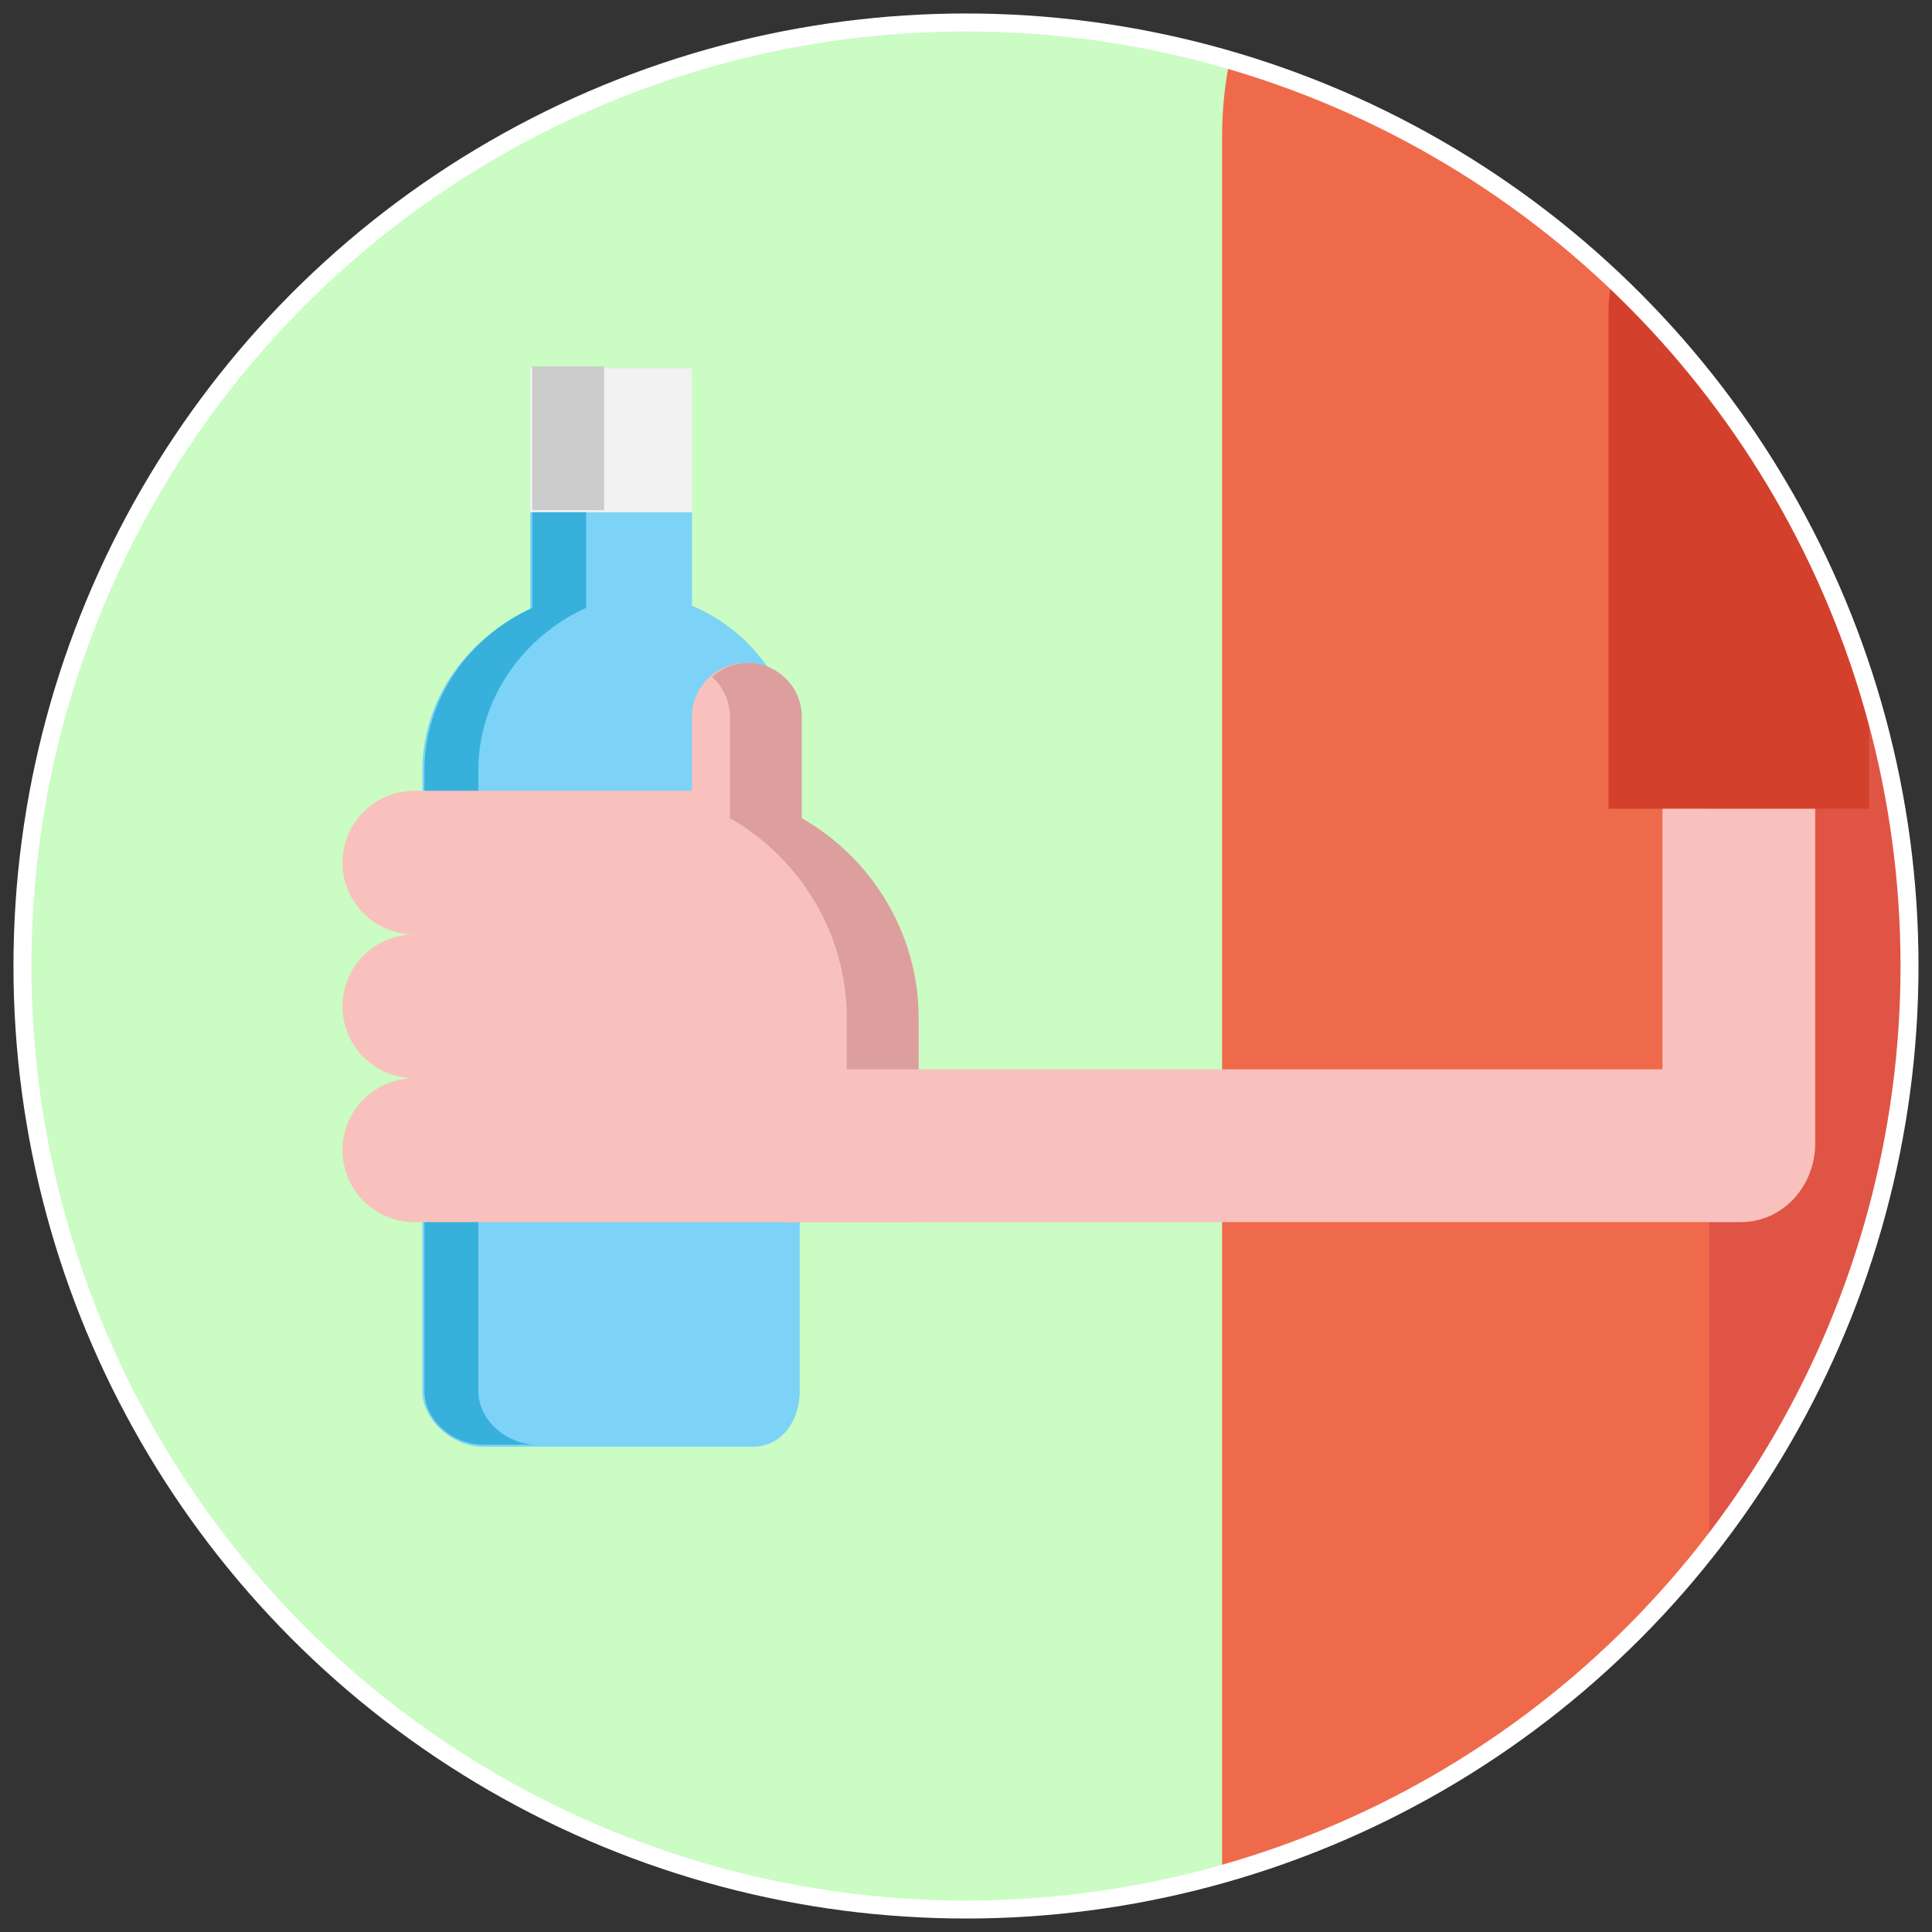 <?xml version="1.0" encoding="utf-8"?>
<!-- Generator: Adobe Illustrator 16.0.0, SVG Export Plug-In . SVG Version: 6.00 Build 0)  -->
<!DOCTYPE svg PUBLIC "-//W3C//DTD SVG 1.1//EN" "http://www.w3.org/Graphics/SVG/1.1/DTD/svg11.dtd">
<svg version="1.1" id="Layer_1" xmlns="http://www.w3.org/2000/svg" xmlns:xlink="http://www.w3.org/1999/xlink" x="0px" y="0px"
	 width="215px" height="215px" viewBox="0 0 215 215" enable-background="new 0 0 215 215" xml:space="preserve">
<rect x="0" y="0" width="215" height="215" fill="#333333" stroke="none"/>
<g>
	<defs>
		<circle id="SVGID_1_" cx="107.498" cy="107.5" r="105"/>
	</defs>
	<use xlink:href="#SVGID_1_"  overflow="visible" fill="#CAFCC3"/>
	<clipPath id="SVGID_2_">
		<use xlink:href="#SVGID_1_"  overflow="visible"/>
	</clipPath>
	<path clip-path="url(#SVGID_2_)" fill="#7DD3F7" d="M77,67.413V57H59v10.861c-7,3.135-12,9.905-12,17.907v69
		c0,3.314,3.416,6.231,6.729,6.231h30c3.314,0,5.271-2.917,5.271-6.231v-69C89,77.369,84,70.315,77,67.413z"/>
	<path clip-path="url(#SVGID_2_)" fill="#37B1DB" d="M53.229,154.769v-69c0-8.038,5.017-14.949,12-18.128V56.769h-6v10.872
		c-6.983,3.179-12,10.09-12,18.128v69c0,3.314,3.187,6,6.5,6h6C56.416,160.769,53.229,158.083,53.229,154.769z"/>
	<path clip-path="url(#SVGID_2_)" fill="#EF6A4B" d="M217,235h-81V15.14C136-7.836,154.375-26,176.822-26h-0.119
		C199.15-26,217-7.836,217,15.14V235z"/>
	<g clip-path="url(#SVGID_2_)">
		<path fill="#E05446" d="M176.733-26.229c-4.738,0.007-9.281,0.84-13.504,2.355C178.971-18.217,190.2-2.964,190.2,15.14v219.629h27
			V15.14C217.2-7.815,199.153-26.197,176.733-26.229z"/>
	</g>
	<path clip-path="url(#SVGID_2_)" fill="#D3412D" d="M208,90h-10.689H179V34.725C179,26.518,185.745,20,193.952,20h-0.291
		C201.867,20,208,26.518,208,34.725V90z"/>
	<path clip-path="url(#SVGID_2_)" fill="#4D4D4D" d="M187.696,133.495"/>
	<rect x="59" y="41" clip-path="url(#SVGID_2_)" fill="#F2F2F2" width="18" height="16"/>
	<path clip-path="url(#SVGID_2_)" fill="#F9C1BD" d="M89.034,91.215C89.045,91.067,89,90.919,89,90.769v-11c0-3.3-2.7-6-6-6
		c-3.3,0-6,2.7-6,6v8.225C77,87.992,77.049,88,76.958,88H59.115h-11h-2c-4.418,0-8,3.575-8,7.993s3.582,7.997,8,7.997
		c-4.418,0-8,3.58-8,7.999c0,4.418,3.582,7.999,8,7.999c-4.418,0-8,3.588-8,8.006s3.582,8.006,8,8.006h2h11H102v-22.753
		C102,103.838,96.723,95.56,89.034,91.215z"/>
	<g clip-path="url(#SVGID_2_)">
		<path fill="#DD9F9E" d="M69.229,87.769h-0.271c0.091,0,0.18,0.007,0.271,0.008V87.769z"/>
		<path fill="#DD9F9E" d="M89.215,91.04c0.004-0.091,0.014-0.18,0.014-0.271v-11c0-3.3-2.7-6-6-6c-1.535,0-2.936,0.59-4,1.547
			c1.223,1.101,2,2.688,2,4.453v11c0,0.092-0.01,0.181-0.014,0.271c7.732,4.406,13.014,12.791,13.014,22.207v22.521h8v-22.521
			C102.229,103.831,96.947,95.446,89.215,91.04z"/>
	</g>
	<rect x="59.229" y="40.769" clip-path="url(#SVGID_2_)" fill="#CCCCCC" width="8" height="16"/>
	<path clip-path="url(#SVGID_2_)" fill="#F9C1BD" d="M185,90v29h-74.885l0,0H87v17h14.115l0,0h92.614
		c4.694,0,8.271-4.037,8.271-8.731V90H185z"/>
	<use xlink:href="#SVGID_1_"  overflow="visible" fill="none" stroke="#FFFFFF" stroke-width="2" stroke-miterlimit="10"/>
</g>
</svg>
